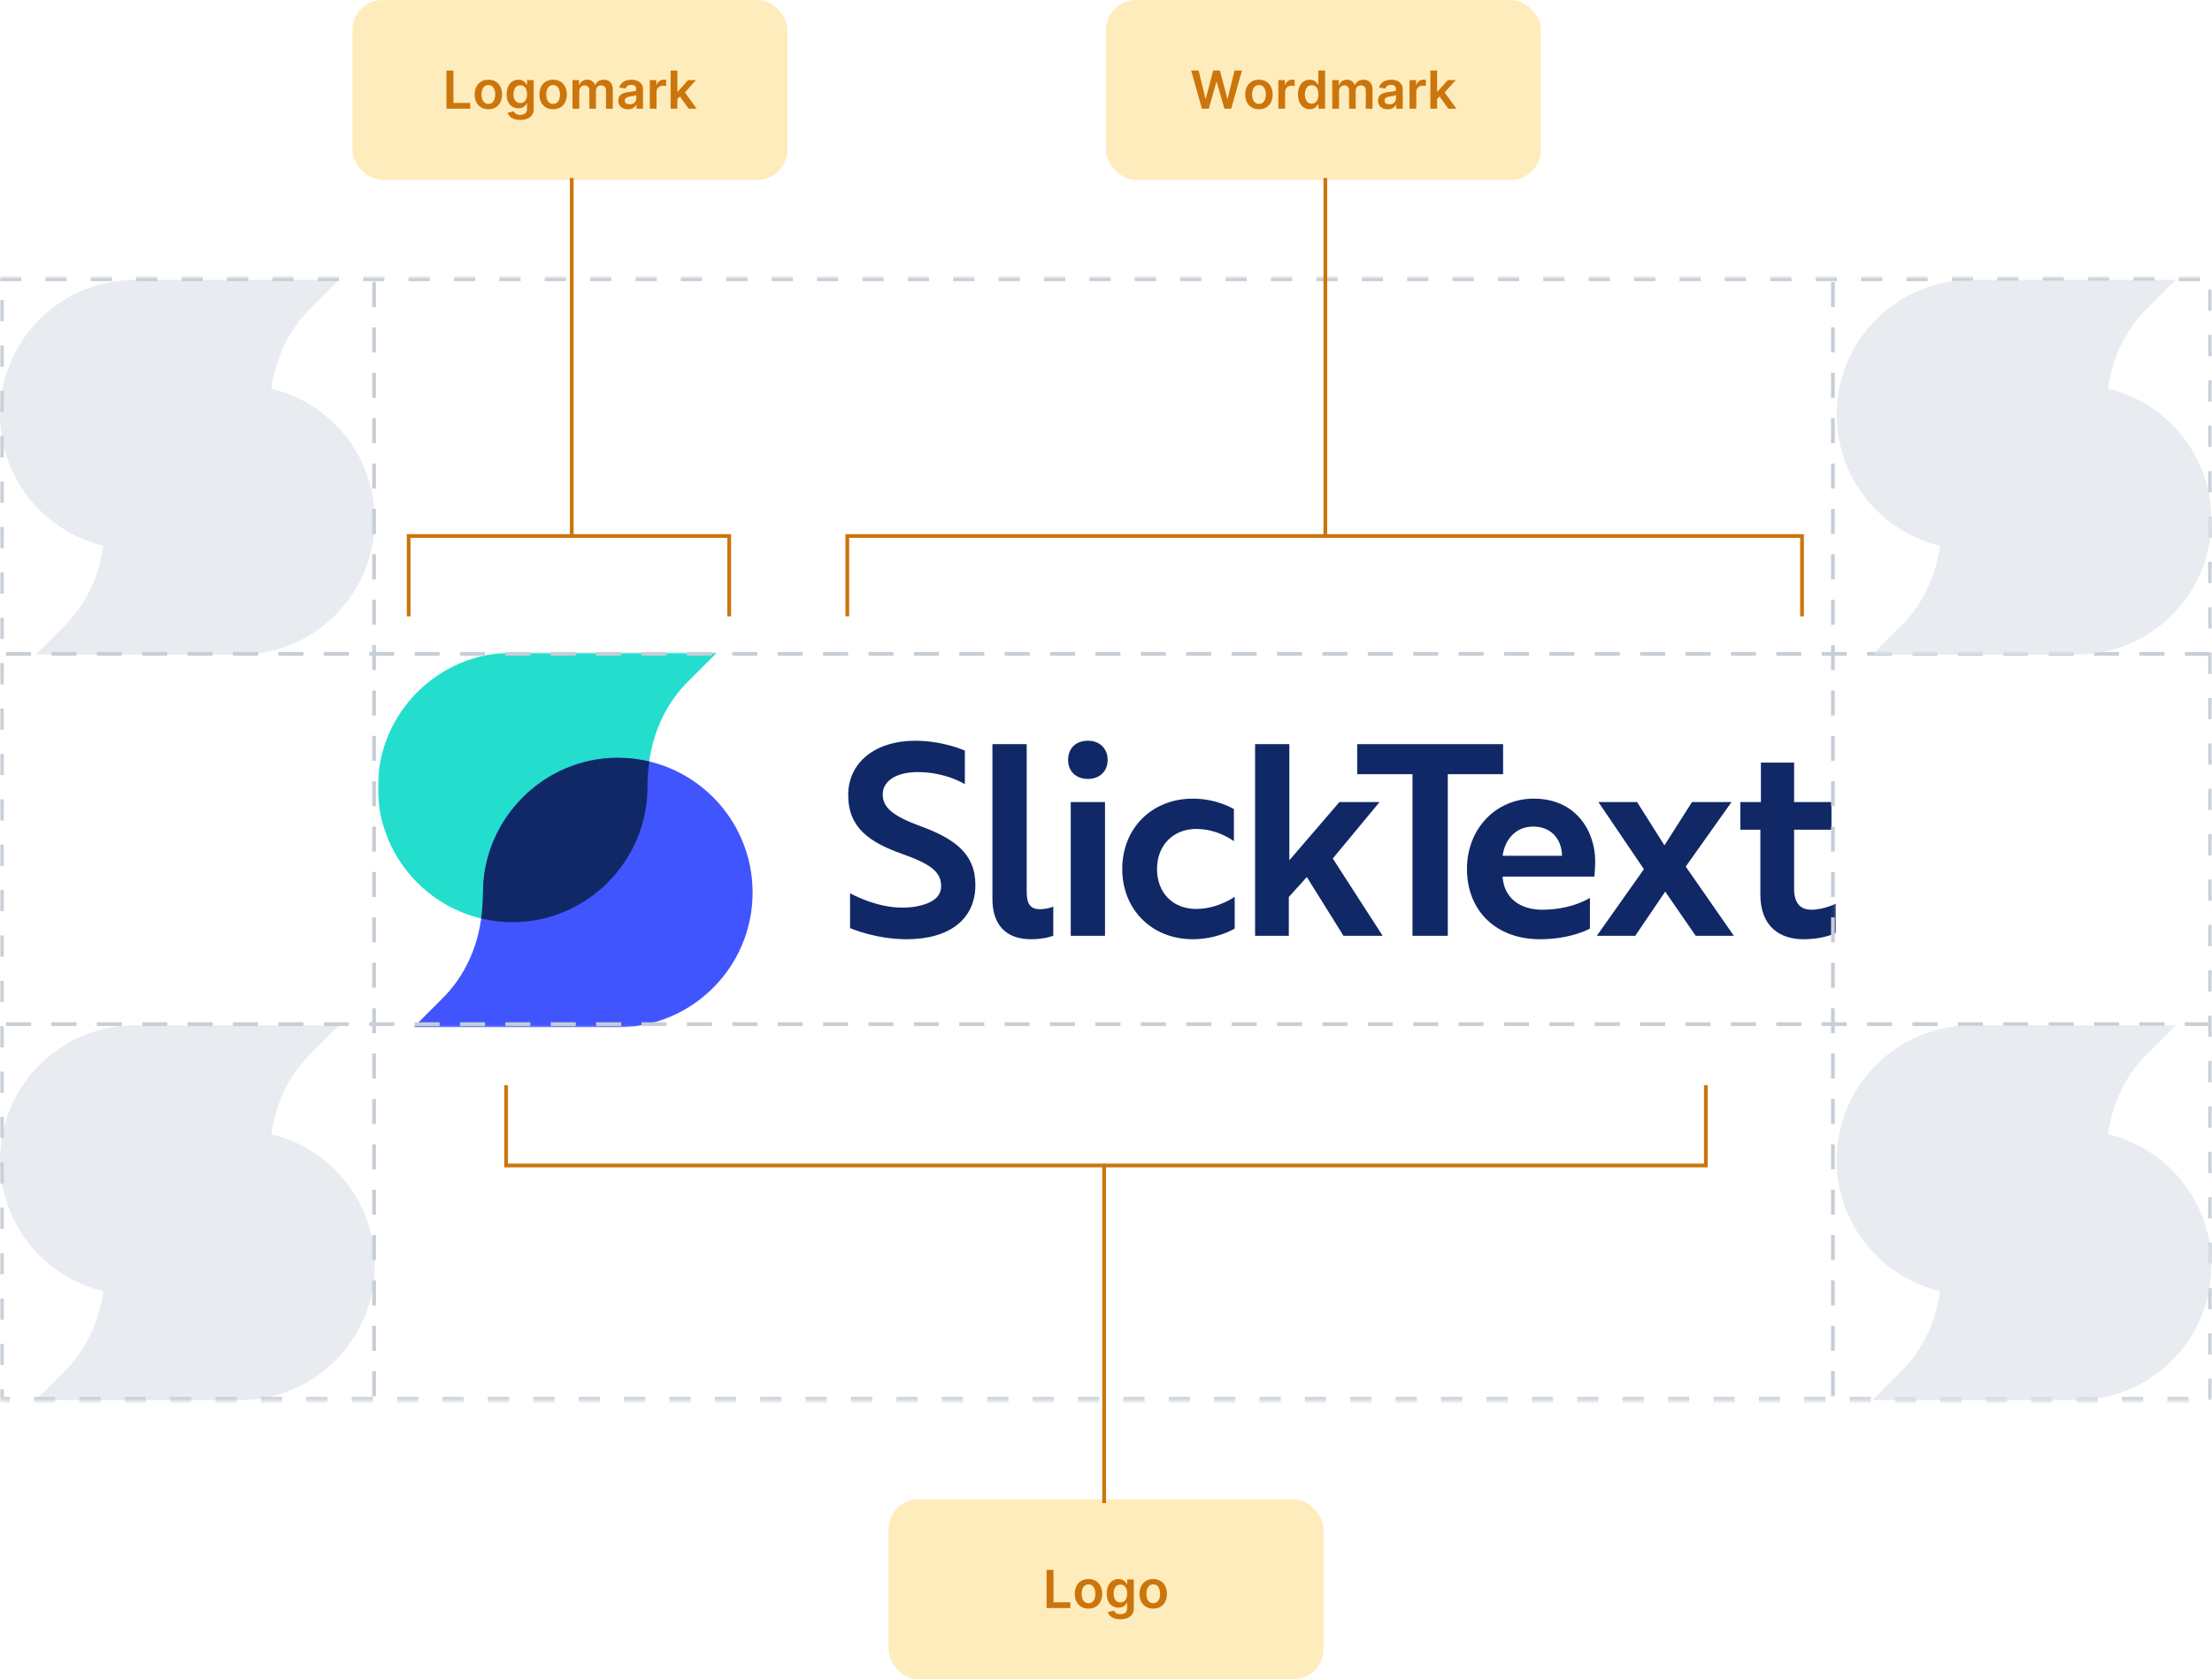 <?xml version="1.0" encoding="UTF-8"?>
<svg width="590px" height="448px" viewBox="0 0 590 448" version="1.1" xmlns="http://www.w3.org/2000/svg" xmlns:xlink="http://www.w3.org/1999/xlink">
    <title>logo-safe-zone-mobile</title>
    <defs>
        <polygon id="path-1" points="0 99.959 388.916 99.959 388.916 0 0 0"></polygon>
        <rect id="path-3" x="0" y="0" width="590" height="299.672"></rect>
        <mask id="mask-4" maskContentUnits="userSpaceOnUse" maskUnits="objectBoundingBox" x="0" y="0" width="590" height="299.672" fill="white">
            <use xlink:href="#path-3"></use>
        </mask>
    </defs>
    <g id="logo-safe-zone-mobile" stroke="none" stroke-width="1" fill="none" fill-rule="evenodd">
        <g id="Group-2-Copy" transform="translate(0, 74)">
            <g id="Group" opacity="0.7" transform="translate(0, 0.667)" fill="#DEE4EA">
                <path d="M90.436,0 L35.956,0 C16.098,0 -1.55480024e-13,16.098 -1.55480024e-13,35.956 C-1.55480024e-13,55.814 16.098,71.911 35.956,71.911 C55.813,71.911 71.911,55.503 71.911,35.956 C71.911,21.867 77.398,12.932 82.955,7.49 C82.955,7.49 88.5,1.937 90.436,0" id="Fill-15"></path>
                <path d="M9.523,99.959 L64.003,99.959 C83.861,99.959 99.959,83.861 99.959,64.003 C99.959,44.145 83.861,28.048 64.003,28.048 C44.146,28.048 28.048,44.456 28.048,64.003 C28.048,78.092 22.561,87.027 17.004,92.469 C17.004,92.469 11.459,98.022 9.523,99.959" id="Fill-16"></path>
                <path d="M35.956,71.911 C33.065,71.911 30.258,71.561 27.564,70.916 C27.869,68.76 28.048,66.465 28.048,64.004 C28.048,44.456 44.145,28.048 64.003,28.048 C66.894,28.048 69.701,28.399 72.395,29.043 C72.089,31.199 71.912,33.493 71.912,35.955 C71.912,55.503 55.814,71.911 35.956,71.911" id="Fill-17" opacity="0.69" style="mix-blend-mode: multiply;"></path>
            </g>
            <g id="Group-Copy-2" opacity="0.7" transform="translate(0, 199.559)" fill="#DEE4EA">
                <path d="M90.436,0 L35.956,0 C16.098,0 -1.55480024e-13,16.098 -1.55480024e-13,35.956 C-1.55480024e-13,55.814 16.098,71.911 35.956,71.911 C55.813,71.911 71.911,55.503 71.911,35.956 C71.911,21.867 77.398,12.932 82.955,7.49 C82.955,7.49 88.5,1.937 90.436,0" id="Fill-15"></path>
                <path d="M9.523,99.959 L64.003,99.959 C83.861,99.959 99.959,83.861 99.959,64.003 C99.959,44.145 83.861,28.048 64.003,28.048 C44.146,28.048 28.048,44.456 28.048,64.003 C28.048,78.092 22.561,87.027 17.004,92.469 C17.004,92.469 11.459,98.022 9.523,99.959" id="Fill-16"></path>
                <path d="M35.956,71.911 C33.065,71.911 30.258,71.561 27.564,70.916 C27.869,68.76 28.048,66.465 28.048,64.004 C28.048,44.456 44.145,28.048 64.003,28.048 C66.894,28.048 69.701,28.399 72.395,29.043 C72.089,31.199 71.912,33.493 71.912,35.955 C71.912,55.503 55.814,71.911 35.956,71.911" id="Fill-17" opacity="0.69" style="mix-blend-mode: multiply;"></path>
            </g>
            <g id="Group-18-Copy-5" transform="translate(100.781, 100.113)">
                <path d="M144.869,46.341 C137.43,43.636 134.664,41.33 134.664,37.831 C134.664,34.208 138.329,31.865 144,31.865 C151.513,31.865 156.572,35.086 156.572,35.086 L156.572,26.125 C156.572,26.125 150.729,23.502 143.368,23.502 C132.655,23.502 125.458,29.316 125.458,37.971 C125.458,46.768 131.203,50.617 139.831,53.688 C147.714,56.483 150.244,58.585 150.244,62.339 C150.244,65.5 147.233,66.873 144.695,67.471 C143.4,67.843 141.771,68.022 139.724,68.022 C132.768,68.022 125.949,64.191 125.949,64.191 L125.949,73.483 C125.949,73.483 132.683,76.458 141.049,76.458 C152.529,76.458 159.382,71.049 159.382,61.988 C159.382,53.473 153.581,49.574 144.869,46.341" id="Fill-1" fill="#112867"></path>
                <path d="M176.572,68.445 C174.114,68.445 173.066,67.081 173.066,63.884 L173.066,24.414 L163.927,24.414 L163.927,65.71 C163.927,72.64 167.571,76.457 174.185,76.457 C177.92,76.457 180.159,75.523 180.159,75.523 L180.159,67.757 C180.159,67.757 178.583,68.445 176.572,68.445" id="Fill-3" fill="#112867"></path>
                <path d="M189.384,23.502 C186.18,23.502 184.111,25.515 184.111,28.631 C184.111,31.657 186.229,33.691 189.384,33.691 C192.537,33.691 194.654,31.657 194.654,28.631 C194.654,25.563 192.537,23.502 189.384,23.502" id="Fill-5" fill="#112867"></path>
                <mask id="mask-2" fill="white">
                    <use xlink:href="#path-1"></use>
                </mask>
                <g id="Clip-8"></g>
                <polygon id="Fill-7" fill="#112867" mask="url(#mask-2)" points="184.815 75.545 193.954 75.545 193.954 39.863 184.815 39.863"></polygon>
                <path d="M218.289,68.374 C212.033,68.374 207.828,64.087 207.828,57.704 C207.828,51.422 212.131,47.034 218.289,47.034 C224.146,47.034 228.334,50.305 228.334,50.305 L228.329,41.728 C228.329,41.728 223.889,38.951 217.375,38.951 C206.468,38.951 198.552,46.838 198.552,57.704 C198.552,68.57 206.468,76.457 217.375,76.457 C224.013,76.457 228.544,73.607 228.544,73.607 L228.544,65.12 C228.544,65.12 224.101,68.374 218.289,68.374" id="Fill-9" fill="#112867" mask="url(#mask-2)"></path>
                <polygon id="Fill-10" fill="#112867" mask="url(#mask-2)" points="267.18 39.863 256.47 39.863 243.124 55.391 243.124 24.414 233.986 24.414 233.986 75.545 242.982 75.545 242.982 65.188 247.784 59.86 257.566 75.545 268.011 75.545 254.706 54.916"></polygon>
                <polygon id="Fill-11" fill="#112867" mask="url(#mask-2)" points="300.135 24.414 261.222 24.414 261.222 32.427 275.97 32.427 275.97 75.544 285.387 75.544 285.387 32.427 300.135 32.427"></polygon>
                <path d="M308.197,46.401 C310.413,46.401 312.304,47.131 313.662,48.509 C315.052,49.921 315.822,51.93 315.849,54.189 L300.018,54.189 C300.508,50.262 303.189,46.401 308.197,46.401 M308.336,38.951 C298.166,38.951 290.497,47.013 290.497,57.704 C290.497,68.921 298.316,76.457 309.953,76.457 C318.407,76.457 323.298,73.604 323.298,73.604 L323.298,65.409 C323.298,65.409 318.562,68.584 310.584,68.584 C304.359,68.584 300.329,65.205 300,59.744 L324.494,59.744 C324.494,59.744 324.703,57.155 324.703,55.667 C324.703,47.616 319.582,38.951 308.336,38.951" id="Fill-12" fill="#112867" mask="url(#mask-2)"></path>
                <polygon id="Fill-13" fill="#112867" mask="url(#mask-2)" points="361.061 39.863 350.522 39.863 343.165 51.414 335.876 39.863 325.561 39.863 337.691 57.771 325.129 75.545 335.38 75.545 343.377 63.756 351.511 75.545 361.686 75.545 348.847 57.074"></polygon>
                <path d="M382.313,68.584 C380.232,68.584 377.752,67.622 377.752,63.041 L377.752,47.245 L387.725,47.245 L387.725,39.863 L377.752,39.863 L377.752,29.329 L368.897,29.329 L368.897,39.863 L363.417,39.863 L363.417,47.245 L368.755,47.245 L368.755,64.522 C368.755,73.209 374.11,76.457 380.205,76.457 C385.963,76.457 388.916,74.731 388.916,74.731 L388.916,66.958 C388.916,66.958 385.709,68.584 382.313,68.584" id="Fill-14" fill="#112867" mask="url(#mask-2)"></path>
                <path d="M90.435,-0 L35.956,-0 C16.098,-0 -0,16.098 -0,35.956 C-0,55.814 16.098,71.911 35.956,71.911 C55.812,71.911 71.911,55.503 71.911,35.956 C71.911,21.867 77.398,12.932 82.954,7.49 C82.954,7.49 88.5,1.937 90.435,-0" id="Fill-15" fill="#23DDCD" mask="url(#mask-2)"></path>
                <path d="M9.523,99.959 L64.003,99.959 C83.861,99.959 99.959,83.861 99.959,64.003 C99.959,44.145 83.861,28.048 64.003,28.048 C44.146,28.048 28.048,44.456 28.048,64.003 C28.048,78.092 22.561,87.027 17.004,92.469 C17.004,92.469 11.459,98.022 9.523,99.959" id="Fill-16" fill="#4155FF" mask="url(#mask-2)"></path>
                <path d="M35.955,71.911 C33.065,71.911 30.257,71.561 27.564,70.916 C27.869,68.76 28.048,66.465 28.048,64.004 C28.048,44.456 44.145,28.048 64.003,28.048 C66.893,28.048 69.701,28.399 72.394,29.042 C72.089,31.199 71.911,33.493 71.911,35.955 C71.911,55.503 55.813,71.911 35.955,71.911" id="Fill-17" fill="#112867" mask="url(#mask-2)"></path>
            </g>
            <use id="Rectangle-Copy" stroke="#C7CED5" mask="url(#mask-4)" stroke-width="2.002" stroke-dasharray="5.673,6.434" xlink:href="#path-3"></use>
            <line x1="588.927" y1="199.225" x2="1.073" y2="199.225" id="Line-3-Copy" stroke="#C7CED5" stroke-width="1.001" stroke-linecap="square" stroke-dasharray="5.673,6.434"></line>
            <line x1="99.779" y1="1.74" x2="99.779" y2="299.267" id="Line-4" stroke="#C7CED5" stroke-width="1.001" stroke-linecap="square" stroke-dasharray="5.673,6.434"></line>
            <line x1="488.886" y1="1.74" x2="488.886" y2="299.267" id="Line-4-Copy" stroke="#C7CED5" stroke-width="1.001" stroke-linecap="square" stroke-dasharray="5.673,6.434"></line>
            <line x1="588.927" y1="100.447" x2="1.073" y2="100.447" id="Line-3" stroke="#C7CED5" stroke-width="1.001" stroke-linecap="square" stroke-dasharray="5.673,6.434"></line>
            <g id="Group-Copy" opacity="0.7" transform="translate(489.887, 0.667)" fill="#DEE4EA">
                <path d="M90.436,0 L35.956,0 C16.098,0 -1.55480024e-13,16.098 -1.55480024e-13,35.956 C-1.55480024e-13,55.814 16.098,71.911 35.956,71.911 C55.813,71.911 71.911,55.503 71.911,35.956 C71.911,21.867 77.398,12.932 82.955,7.49 C82.955,7.49 88.5,1.937 90.436,0" id="Fill-15"></path>
                <path d="M9.523,99.959 L64.003,99.959 C83.861,99.959 99.959,83.861 99.959,64.003 C99.959,44.145 83.861,28.048 64.003,28.048 C44.146,28.048 28.048,44.456 28.048,64.003 C28.048,78.092 22.561,87.027 17.004,92.469 C17.004,92.469 11.459,98.022 9.523,99.959" id="Fill-16"></path>
                <path d="M35.956,71.911 C33.065,71.911 30.258,71.561 27.564,70.916 C27.869,68.76 28.048,66.465 28.048,64.004 C28.048,44.456 44.145,28.048 64.003,28.048 C66.894,28.048 69.701,28.399 72.395,29.043 C72.089,31.199 71.912,33.493 71.912,35.955 C71.912,55.503 55.814,71.911 35.956,71.911" id="Fill-17" opacity="0.69" style="mix-blend-mode: multiply;"></path>
            </g>
            <g id="Group-Copy-3" opacity="0.7" transform="translate(489.887, 199.559)" fill="#DEE4EA">
                <path d="M90.436,0 L35.956,0 C16.098,0 -1.55480024e-13,16.098 -1.55480024e-13,35.956 C-1.55480024e-13,55.814 16.098,71.911 35.956,71.911 C55.813,71.911 71.911,55.503 71.911,35.956 C71.911,21.867 77.398,12.932 82.955,7.49 C82.955,7.49 88.5,1.937 90.436,0" id="Fill-15"></path>
                <path d="M9.523,99.959 L64.003,99.959 C83.861,99.959 99.959,83.861 99.959,64.003 C99.959,44.145 83.861,28.048 64.003,28.048 C44.146,28.048 28.048,44.456 28.048,64.003 C28.048,78.092 22.561,87.027 17.004,92.469 C17.004,92.469 11.459,98.022 9.523,99.959" id="Fill-16"></path>
                <path d="M35.956,71.911 C33.065,71.911 30.258,71.561 27.564,70.916 C27.869,68.76 28.048,66.465 28.048,64.004 C28.048,44.456 44.145,28.048 64.003,28.048 C66.894,28.048 69.701,28.399 72.395,29.043 C72.089,31.199 71.912,33.493 71.912,35.955 C71.912,55.503 55.814,71.911 35.956,71.911" id="Fill-17" opacity="0.69" style="mix-blend-mode: multiply;"></path>
            </g>
        </g>
        <g id="Group-5-Copy-3" transform="translate(94, 0)">
            <rect id="Rectangle" fill="#FFECBC" x="0" y="0" width="116" height="48" rx="8"></rect>
            <path d="M31.417,29 L31.417,27.454 L26.933,27.454 L26.933,18.818 L25.088,18.818 L25.088,29 L31.417,29 Z M36.264,29.149 C37.01,29.149 37.657,28.985 38.206,28.657 C38.754,28.329 39.178,27.869 39.476,27.277 C39.774,26.686 39.923,25.997 39.923,25.212 C39.923,24.423 39.774,23.733 39.476,23.141 C39.178,22.549 38.754,22.089 38.206,21.759 C37.657,21.429 37.01,21.264 36.264,21.264 C35.518,21.264 34.872,21.429 34.325,21.759 C33.778,22.089 33.355,22.549 33.055,23.141 C32.755,23.733 32.605,24.423 32.605,25.212 C32.605,25.997 32.755,26.686 33.055,27.277 C33.355,27.869 33.778,28.329 34.325,28.657 C34.872,28.985 35.518,29.149 36.264,29.149 Z M36.274,27.707 C35.863,27.707 35.521,27.596 35.248,27.374 C34.974,27.152 34.769,26.851 34.634,26.472 C34.498,26.092 34.43,25.671 34.43,25.207 C34.43,24.739 34.498,24.316 34.634,23.936 C34.769,23.557 34.974,23.254 35.248,23.029 C35.521,22.804 35.863,22.691 36.274,22.691 C36.682,22.691 37.021,22.804 37.291,23.029 C37.561,23.254 37.763,23.557 37.897,23.936 C38.032,24.316 38.099,24.739 38.099,25.207 C38.099,25.671 38.032,26.092 37.897,26.472 C37.763,26.851 37.561,27.152 37.291,27.374 C37.021,27.596 36.682,27.707 36.274,27.707 Z M44.766,31.993 C45.455,31.993 46.069,31.888 46.608,31.677 C47.146,31.467 47.571,31.149 47.883,30.723 C48.194,30.297 48.35,29.764 48.35,29.124 L48.35,29.124 L48.35,21.364 L46.575,21.364 L46.575,22.626 L46.476,22.626 C46.386,22.441 46.256,22.243 46.086,22.032 C45.915,21.822 45.685,21.641 45.395,21.49 C45.105,21.34 44.734,21.264 44.283,21.264 C43.697,21.264 43.165,21.414 42.688,21.714 C42.21,22.014 41.832,22.453 41.551,23.032 C41.271,23.61 41.131,24.318 41.131,25.157 C41.131,25.986 41.271,26.677 41.551,27.23 C41.832,27.784 42.209,28.199 42.685,28.475 C43.161,28.752 43.692,28.891 44.278,28.891 C44.716,28.891 45.08,28.824 45.37,28.692 C45.66,28.559 45.893,28.395 46.071,28.2 C46.248,28.004 46.383,27.813 46.476,27.628 L46.476,27.628 L46.565,27.628 L46.565,29.075 C46.565,29.621 46.399,30.018 46.066,30.263 C45.733,30.508 45.309,30.631 44.795,30.631 C44.255,30.631 43.851,30.528 43.582,30.322 C43.314,30.117 43.125,29.91 43.016,29.701 L43.016,29.701 L41.395,30.094 C41.561,30.614 41.921,31.061 42.476,31.434 C43.031,31.806 43.795,31.993 44.766,31.993 Z M44.781,27.479 C44.187,27.479 43.737,27.266 43.428,26.84 C43.12,26.414 42.966,25.85 42.966,25.147 C42.966,24.454 43.118,23.88 43.423,23.424 C43.728,22.969 44.181,22.741 44.781,22.741 C45.361,22.741 45.805,22.961 46.113,23.402 C46.421,23.843 46.575,24.424 46.575,25.147 C46.575,25.876 46.42,26.447 46.108,26.86 C45.796,27.272 45.354,27.479 44.781,27.479 Z M53.531,29.149 C54.276,29.149 54.923,28.985 55.472,28.657 C56.02,28.329 56.444,27.869 56.742,27.277 C57.04,26.686 57.19,25.997 57.19,25.212 C57.19,24.423 57.04,23.733 56.742,23.141 C56.444,22.549 56.02,22.089 55.472,21.759 C54.923,21.429 54.276,21.264 53.531,21.264 C52.785,21.264 52.138,21.429 51.592,21.759 C51.045,22.089 50.621,22.549 50.321,23.141 C50.021,23.733 49.871,24.423 49.871,25.212 C49.871,25.997 50.021,26.686 50.321,27.277 C50.621,27.869 51.045,28.329 51.592,28.657 C52.138,28.985 52.785,29.149 53.531,29.149 Z M53.54,27.707 C53.129,27.707 52.787,27.596 52.514,27.374 C52.24,27.152 52.036,26.851 51.9,26.472 C51.764,26.092 51.696,25.671 51.696,25.207 C51.696,24.739 51.764,24.316 51.9,23.936 C52.036,23.557 52.24,23.254 52.514,23.029 C52.787,22.804 53.129,22.691 53.54,22.691 C53.948,22.691 54.287,22.804 54.557,23.029 C54.827,23.254 55.029,23.557 55.164,23.936 C55.298,24.316 55.365,24.739 55.365,25.207 C55.365,25.671 55.298,26.092 55.164,26.472 C55.029,26.851 54.827,27.152 54.557,27.374 C54.287,27.596 53.948,27.707 53.54,27.707 Z M60.511,29 L60.511,24.357 C60.511,23.886 60.647,23.506 60.921,23.216 C61.194,22.926 61.525,22.781 61.913,22.781 C62.294,22.781 62.603,22.898 62.84,23.134 C63.077,23.369 63.195,23.684 63.195,24.078 L63.195,24.078 L63.195,29 L64.96,29 L64.96,24.237 C64.96,23.806 65.082,23.456 65.326,23.186 C65.569,22.916 65.908,22.781 66.342,22.781 C66.707,22.781 67.015,22.891 67.267,23.111 C67.519,23.332 67.645,23.679 67.645,24.153 L67.645,24.153 L67.645,29 L69.45,29 L69.45,23.874 C69.45,23.022 69.228,22.375 68.783,21.93 C68.339,21.486 67.766,21.264 67.063,21.264 C66.51,21.264 66.032,21.391 65.629,21.645 C65.226,21.898 64.94,22.237 64.771,22.661 L64.771,22.661 L64.692,22.661 C64.546,22.227 64.294,21.886 63.936,21.637 C63.578,21.388 63.142,21.264 62.629,21.264 C62.118,21.264 61.679,21.388 61.311,21.637 C60.943,21.886 60.68,22.227 60.521,22.661 L60.521,22.661 L60.431,22.661 L60.431,21.364 L58.711,21.364 L58.711,29 L60.511,29 Z M73.477,29.154 C74.076,29.154 74.56,29.034 74.926,28.794 C75.292,28.553 75.556,28.272 75.719,27.951 L75.719,27.951 L75.778,27.951 L75.778,29 L77.509,29 L77.509,23.889 C77.509,23.385 77.417,22.964 77.233,22.626 C77.049,22.288 76.805,22.02 76.502,21.821 C76.199,21.622 75.865,21.48 75.5,21.393 C75.135,21.307 74.771,21.264 74.406,21.264 C73.604,21.264 72.914,21.442 72.336,21.796 C71.757,22.151 71.369,22.676 71.17,23.372 L71.17,23.372 L72.85,23.611 C72.94,23.349 73.113,23.122 73.37,22.93 C73.627,22.737 73.975,22.641 74.416,22.641 C74.834,22.641 75.154,22.744 75.376,22.95 C75.598,23.155 75.709,23.445 75.709,23.82 L75.709,23.82 L75.709,23.849 C75.709,24.108 75.562,24.269 75.269,24.332 C74.975,24.395 74.492,24.463 73.82,24.536 C73.326,24.589 72.858,24.687 72.415,24.831 C71.973,24.975 71.613,25.206 71.336,25.522 C71.06,25.839 70.921,26.284 70.921,26.857 C70.921,27.606 71.165,28.176 71.652,28.567 C72.139,28.959 72.747,29.154 73.477,29.154 Z M73.944,27.832 C73.569,27.832 73.261,27.747 73.019,27.578 C72.777,27.409 72.656,27.159 72.656,26.827 C72.656,26.483 72.79,26.228 73.059,26.064 C73.327,25.9 73.662,25.79 74.063,25.734 C74.222,25.71 74.416,25.682 74.645,25.649 C74.874,25.616 75.09,25.575 75.294,25.527 C75.498,25.479 75.638,25.424 75.714,25.361 L75.714,25.361 L75.714,26.261 C75.714,26.685 75.555,27.053 75.237,27.364 C74.918,27.676 74.487,27.832 73.944,27.832 Z M81.123,29 L81.123,24.511 C81.123,24.027 81.286,23.63 81.613,23.32 C81.939,23.01 82.349,22.855 82.843,22.855 C82.996,22.855 83.154,22.866 83.318,22.887 C83.482,22.909 83.602,22.933 83.678,22.96 L83.678,22.96 L83.678,21.304 C83.595,21.287 83.492,21.275 83.368,21.267 C83.243,21.258 83.131,21.254 83.032,21.254 C82.594,21.254 82.206,21.374 81.866,21.612 C81.526,21.851 81.287,22.192 81.148,22.636 L81.148,22.636 L81.068,22.636 L81.068,21.364 L79.323,21.364 L79.323,29 L81.123,29 Z M86.676,29 L86.676,26.435 L87.332,25.734 L89.669,29 L91.822,29 L88.69,24.66 L91.648,21.364 L89.545,21.364 L86.8,24.431 L86.676,24.431 L86.676,18.818 L84.876,18.818 L84.876,29 L86.676,29 Z" id="Logomark" fill="#CC750C" fill-rule="nonzero"></path>
        </g>
        <g id="Group-5-Copy-4" transform="translate(295, 0)">
            <rect id="Rectangle" fill="#FFECBC" x="0" y="0" width="116" height="48" rx="8"></rect>
            <path d="M27.41,29 L29.453,21.856 L29.533,21.856 L31.571,29 L33.391,29 L36.264,18.818 L34.281,18.818 L32.446,26.305 L32.357,26.305 L30.393,18.818 L28.588,18.818 L26.629,26.3 L26.535,26.3 L24.7,18.818 L22.717,18.818 L25.59,29 L27.41,29 Z M40.793,29.149 C41.539,29.149 42.186,28.985 42.735,28.657 C43.283,28.329 43.707,27.869 44.005,27.277 C44.303,26.686 44.452,25.997 44.452,25.212 C44.452,24.423 44.303,23.733 44.005,23.141 C43.707,22.549 43.283,22.089 42.735,21.759 C42.186,21.429 41.539,21.264 40.793,21.264 C40.048,21.264 39.401,21.429 38.854,21.759 C38.308,22.089 37.884,22.549 37.584,23.141 C37.284,23.733 37.134,24.423 37.134,25.212 C37.134,25.997 37.284,26.686 37.584,27.277 C37.884,27.869 38.308,28.329 38.854,28.657 C39.401,28.985 40.048,29.149 40.793,29.149 Z M40.803,27.707 C40.392,27.707 40.05,27.596 39.777,27.374 C39.503,27.152 39.299,26.851 39.163,26.472 C39.027,26.092 38.959,25.671 38.959,25.207 C38.959,24.739 39.027,24.316 39.163,23.936 C39.299,23.557 39.503,23.254 39.777,23.029 C40.05,22.804 40.392,22.691 40.803,22.691 C41.211,22.691 41.55,22.804 41.82,23.029 C42.09,23.254 42.292,23.557 42.426,23.936 C42.561,24.316 42.628,24.739 42.628,25.207 C42.628,25.671 42.561,26.092 42.426,26.472 C42.292,26.851 42.09,27.152 41.82,27.374 C41.55,27.596 41.211,27.707 40.803,27.707 Z M47.773,29 L47.773,24.511 C47.773,24.027 47.937,23.63 48.263,23.32 C48.59,23.01 49,22.855 49.494,22.855 C49.646,22.855 49.804,22.866 49.968,22.887 C50.132,22.909 50.253,22.933 50.329,22.96 L50.329,22.96 L50.329,21.304 C50.246,21.287 50.142,21.275 50.018,21.267 C49.894,21.258 49.782,21.254 49.683,21.254 C49.245,21.254 48.856,21.374 48.517,21.612 C48.177,21.851 47.938,22.192 47.798,22.636 L47.798,22.636 L47.719,22.636 L47.719,21.364 L45.974,21.364 L45.974,29 L47.773,29 Z M54.361,29.134 C54.798,29.134 55.161,29.061 55.45,28.915 C55.738,28.77 55.97,28.593 56.146,28.386 C56.321,28.179 56.455,27.982 56.548,27.797 L56.548,27.797 L56.658,27.797 L56.658,29 L58.428,29 L58.428,18.818 L56.623,18.818 L56.623,22.626 L56.548,22.626 C56.459,22.441 56.329,22.243 56.158,22.032 C55.987,21.822 55.759,21.641 55.472,21.49 C55.185,21.34 54.817,21.264 54.366,21.264 C53.779,21.264 53.247,21.415 52.77,21.717 C52.293,22.018 51.914,22.461 51.634,23.044 C51.354,23.627 51.214,24.343 51.214,25.192 C51.214,26.03 51.351,26.743 51.626,27.33 C51.902,27.916 52.276,28.364 52.75,28.672 C53.224,28.98 53.761,29.134 54.361,29.134 Z M54.863,27.658 C54.27,27.658 53.819,27.424 53.511,26.957 C53.202,26.489 53.048,25.898 53.048,25.182 C53.048,24.469 53.201,23.884 53.506,23.427 C53.811,22.969 54.263,22.741 54.863,22.741 C55.443,22.741 55.887,22.962 56.195,23.404 C56.504,23.847 56.658,24.439 56.658,25.182 C56.658,25.921 56.502,26.518 56.19,26.974 C55.879,27.43 55.436,27.658 54.863,27.658 Z M62.151,29 L62.151,24.357 C62.151,23.886 62.288,23.506 62.561,23.216 C62.835,22.926 63.165,22.781 63.553,22.781 C63.934,22.781 64.243,22.898 64.48,23.134 C64.717,23.369 64.836,23.684 64.836,24.078 L64.836,24.078 L64.836,29 L66.601,29 L66.601,24.237 C66.601,23.806 66.723,23.456 66.966,23.186 C67.21,22.916 67.549,22.781 67.983,22.781 C68.348,22.781 68.656,22.891 68.908,23.111 C69.16,23.332 69.286,23.679 69.286,24.153 L69.286,24.153 L69.286,29 L71.09,29 L71.09,23.874 C71.09,23.022 70.868,22.375 70.424,21.93 C69.98,21.486 69.406,21.264 68.704,21.264 C68.15,21.264 67.672,21.391 67.27,21.645 C66.867,21.898 66.581,22.237 66.412,22.661 L66.412,22.661 L66.332,22.661 C66.187,22.227 65.935,21.886 65.577,21.637 C65.219,21.388 64.783,21.264 64.269,21.264 C63.759,21.264 63.32,21.388 62.952,21.637 C62.584,21.886 62.32,22.227 62.161,22.661 L62.161,22.661 L62.072,22.661 L62.072,21.364 L60.352,21.364 L60.352,29 L62.151,29 Z M75.117,29.154 C75.717,29.154 76.2,29.034 76.566,28.794 C76.933,28.553 77.197,28.272 77.359,27.951 L77.359,27.951 L77.419,27.951 L77.419,29 L79.149,29 L79.149,23.889 C79.149,23.385 79.057,22.964 78.873,22.626 C78.689,22.288 78.446,22.02 78.142,21.821 C77.839,21.622 77.505,21.48 77.141,21.393 C76.776,21.307 76.411,21.264 76.047,21.264 C75.245,21.264 74.555,21.442 73.976,21.796 C73.398,22.151 73.009,22.676 72.81,23.372 L72.81,23.372 L74.491,23.611 C74.58,23.349 74.753,23.122 75.01,22.93 C75.267,22.737 75.616,22.641 76.057,22.641 C76.474,22.641 76.794,22.744 77.016,22.95 C77.238,23.155 77.349,23.445 77.349,23.82 L77.349,23.82 L77.349,23.849 C77.349,24.108 77.203,24.269 76.909,24.332 C76.616,24.395 76.133,24.463 75.46,24.536 C74.966,24.589 74.498,24.687 74.056,24.831 C73.613,24.975 73.254,25.206 72.977,25.522 C72.7,25.839 72.562,26.284 72.562,26.857 C72.562,27.606 72.805,28.176 73.293,28.567 C73.78,28.959 74.388,29.154 75.117,29.154 Z M75.585,27.832 C75.21,27.832 74.902,27.747 74.66,27.578 C74.418,27.409 74.297,27.159 74.297,26.827 C74.297,26.483 74.431,26.228 74.7,26.064 C74.968,25.9 75.303,25.79 75.704,25.734 C75.863,25.71 76.057,25.682 76.286,25.649 C76.514,25.616 76.73,25.575 76.934,25.527 C77.138,25.479 77.278,25.424 77.354,25.361 L77.354,25.361 L77.354,26.261 C77.354,26.685 77.195,27.053 76.877,27.364 C76.559,27.676 76.128,27.832 75.585,27.832 Z M82.763,29 L82.763,24.511 C82.763,24.027 82.927,23.63 83.253,23.32 C83.58,23.01 83.99,22.855 84.484,22.855 C84.636,22.855 84.794,22.866 84.958,22.887 C85.123,22.909 85.243,22.933 85.319,22.96 L85.319,22.96 L85.319,21.304 C85.236,21.287 85.132,21.275 85.008,21.267 C84.884,21.258 84.772,21.254 84.673,21.254 C84.235,21.254 83.846,21.374 83.507,21.612 C83.167,21.851 82.928,22.192 82.788,22.636 L82.788,22.636 L82.709,22.636 L82.709,21.364 L80.964,21.364 L80.964,29 L82.763,29 Z M88.317,29 L88.317,26.435 L88.973,25.734 L91.31,29 L93.462,29 L90.33,24.66 L93.288,21.364 L91.185,21.364 L88.441,24.431 L88.317,24.431 L88.317,18.818 L86.517,18.818 L86.517,29 L88.317,29 Z" id="Wordmark" fill="#CC750C" fill-rule="nonzero"></path>
        </g>
        <g id="Group-5-Copy-5" transform="translate(237, 400)">
            <rect id="Rectangle" fill="#FFECBC" x="0" y="0" width="116" height="48" rx="8"></rect>
            <path d="M48.482,29 L48.482,27.454 L43.998,27.454 L43.998,18.818 L42.153,18.818 L42.153,29 L48.482,29 Z M53.329,29.149 C54.075,29.149 54.722,28.985 55.271,28.657 C55.819,28.329 56.243,27.869 56.541,27.277 C56.839,26.686 56.988,25.997 56.988,25.212 C56.988,24.423 56.839,23.733 56.541,23.141 C56.243,22.549 55.819,22.089 55.271,21.759 C54.722,21.429 54.075,21.264 53.329,21.264 C52.583,21.264 51.937,21.429 51.39,21.759 C50.843,22.089 50.42,22.549 50.12,23.141 C49.82,23.733 49.67,24.423 49.67,25.212 C49.67,25.997 49.82,26.686 50.12,27.277 C50.42,27.869 50.843,28.329 51.39,28.657 C51.937,28.985 52.583,29.149 53.329,29.149 Z M53.339,27.707 C52.928,27.707 52.586,27.596 52.312,27.374 C52.039,27.152 51.834,26.851 51.699,26.472 C51.563,26.092 51.495,25.671 51.495,25.207 C51.495,24.739 51.563,24.316 51.699,23.936 C51.834,23.557 52.039,23.254 52.312,23.029 C52.586,22.804 52.928,22.691 53.339,22.691 C53.747,22.691 54.086,22.804 54.356,23.029 C54.626,23.254 54.828,23.557 54.962,23.936 C55.097,24.316 55.164,24.739 55.164,25.207 C55.164,25.671 55.097,26.092 54.962,26.472 C54.828,26.851 54.626,27.152 54.356,27.374 C54.086,27.596 53.747,27.707 53.339,27.707 Z M61.831,31.993 C62.52,31.993 63.134,31.888 63.673,31.677 C64.211,31.467 64.636,31.149 64.948,30.723 C65.259,30.297 65.415,29.764 65.415,29.124 L65.415,29.124 L65.415,21.364 L63.64,21.364 L63.64,22.626 L63.541,22.626 C63.451,22.441 63.321,22.243 63.151,22.032 C62.98,21.822 62.75,21.641 62.46,21.49 C62.17,21.34 61.799,21.264 61.348,21.264 C60.762,21.264 60.23,21.414 59.752,21.714 C59.275,22.014 58.897,22.453 58.616,23.032 C58.336,23.61 58.196,24.318 58.196,25.157 C58.196,25.986 58.336,26.677 58.616,27.23 C58.897,27.784 59.274,28.199 59.75,28.475 C60.226,28.752 60.757,28.891 61.343,28.891 C61.781,28.891 62.145,28.824 62.435,28.692 C62.725,28.559 62.958,28.395 63.136,28.2 C63.313,28.004 63.448,27.813 63.541,27.628 L63.541,27.628 L63.63,27.628 L63.63,29.075 C63.63,29.621 63.464,30.018 63.131,30.263 C62.798,30.508 62.374,30.631 61.86,30.631 C61.32,30.631 60.916,30.528 60.647,30.322 C60.379,30.117 60.19,29.91 60.081,29.701 L60.081,29.701 L58.46,30.094 C58.626,30.614 58.986,31.061 59.541,31.434 C60.096,31.806 60.859,31.993 61.831,31.993 Z M61.846,27.479 C61.252,27.479 60.801,27.266 60.493,26.84 C60.185,26.414 60.031,25.85 60.031,25.147 C60.031,24.454 60.183,23.88 60.488,23.424 C60.793,22.969 61.246,22.741 61.846,22.741 C62.426,22.741 62.87,22.961 63.178,23.402 C63.486,23.843 63.64,24.424 63.64,25.147 C63.64,25.876 63.484,26.447 63.173,26.86 C62.861,27.272 62.419,27.479 61.846,27.479 Z M70.596,29.149 C71.341,29.149 71.988,28.985 72.537,28.657 C73.085,28.329 73.509,27.869 73.807,27.277 C74.105,26.686 74.255,25.997 74.255,25.212 C74.255,24.423 74.105,23.733 73.807,23.141 C73.509,22.549 73.085,22.089 72.537,21.759 C71.988,21.429 71.341,21.264 70.596,21.264 C69.85,21.264 69.203,21.429 68.657,21.759 C68.11,22.089 67.686,22.549 67.386,23.141 C67.086,23.733 66.936,24.423 66.936,25.212 C66.936,25.997 67.086,26.686 67.386,27.277 C67.686,27.869 68.11,28.329 68.657,28.657 C69.203,28.985 69.85,29.149 70.596,29.149 Z M70.605,27.707 C70.194,27.707 69.852,27.596 69.579,27.374 C69.305,27.152 69.101,26.851 68.965,26.472 C68.829,26.092 68.761,25.671 68.761,25.207 C68.761,24.739 68.829,24.316 68.965,23.936 C69.101,23.557 69.305,23.254 69.579,23.029 C69.852,22.804 70.194,22.691 70.605,22.691 C71.013,22.691 71.352,22.804 71.622,23.029 C71.892,23.254 72.094,23.557 72.229,23.936 C72.363,24.316 72.43,24.739 72.43,25.207 C72.43,25.671 72.363,26.092 72.229,26.472 C72.094,26.851 71.892,27.152 71.622,27.374 C71.352,27.596 71.013,27.707 70.605,27.707 Z" id="Logo" fill="#CC750C" fill-rule="nonzero"></path>
        </g>
        <polyline id="Line-6-Copy-4" stroke="#CC750C" stroke-linecap="square" points="135 290 135 310.93 455 310.93 455 290"></polyline>
        <polyline id="Line-6-Copy-6" stroke="#CC750C" stroke-linecap="square" transform="translate(353.324, 153.465) scale(1, -1) translate(-353.324, -153.465) " points="226 143 226 163.93 480.648 163.93 480.648 143"></polyline>
        <polyline id="Line-6-Copy-7" stroke="#CC750C" stroke-linecap="square" transform="translate(151.751, 153.465) scale(1, -1) translate(-151.751, -153.465) " points="109 143 109 163.93 194.501 163.93 194.501 143"></polyline>
        <line x1="294.5" y1="311" x2="294.5" y2="400.5" id="Line-7-Copy" stroke="#CC750C" stroke-linecap="square"></line>
        <line x1="152.5" y1="48" x2="152.5" y2="142.5" id="Line-7-Copy-2" stroke="#CC750C" stroke-linecap="square"></line>
        <line x1="353.5" y1="48" x2="353.5" y2="142.5" id="Line-7-Copy-3" stroke="#CC750C" stroke-linecap="square"></line>
    </g>
</svg>
